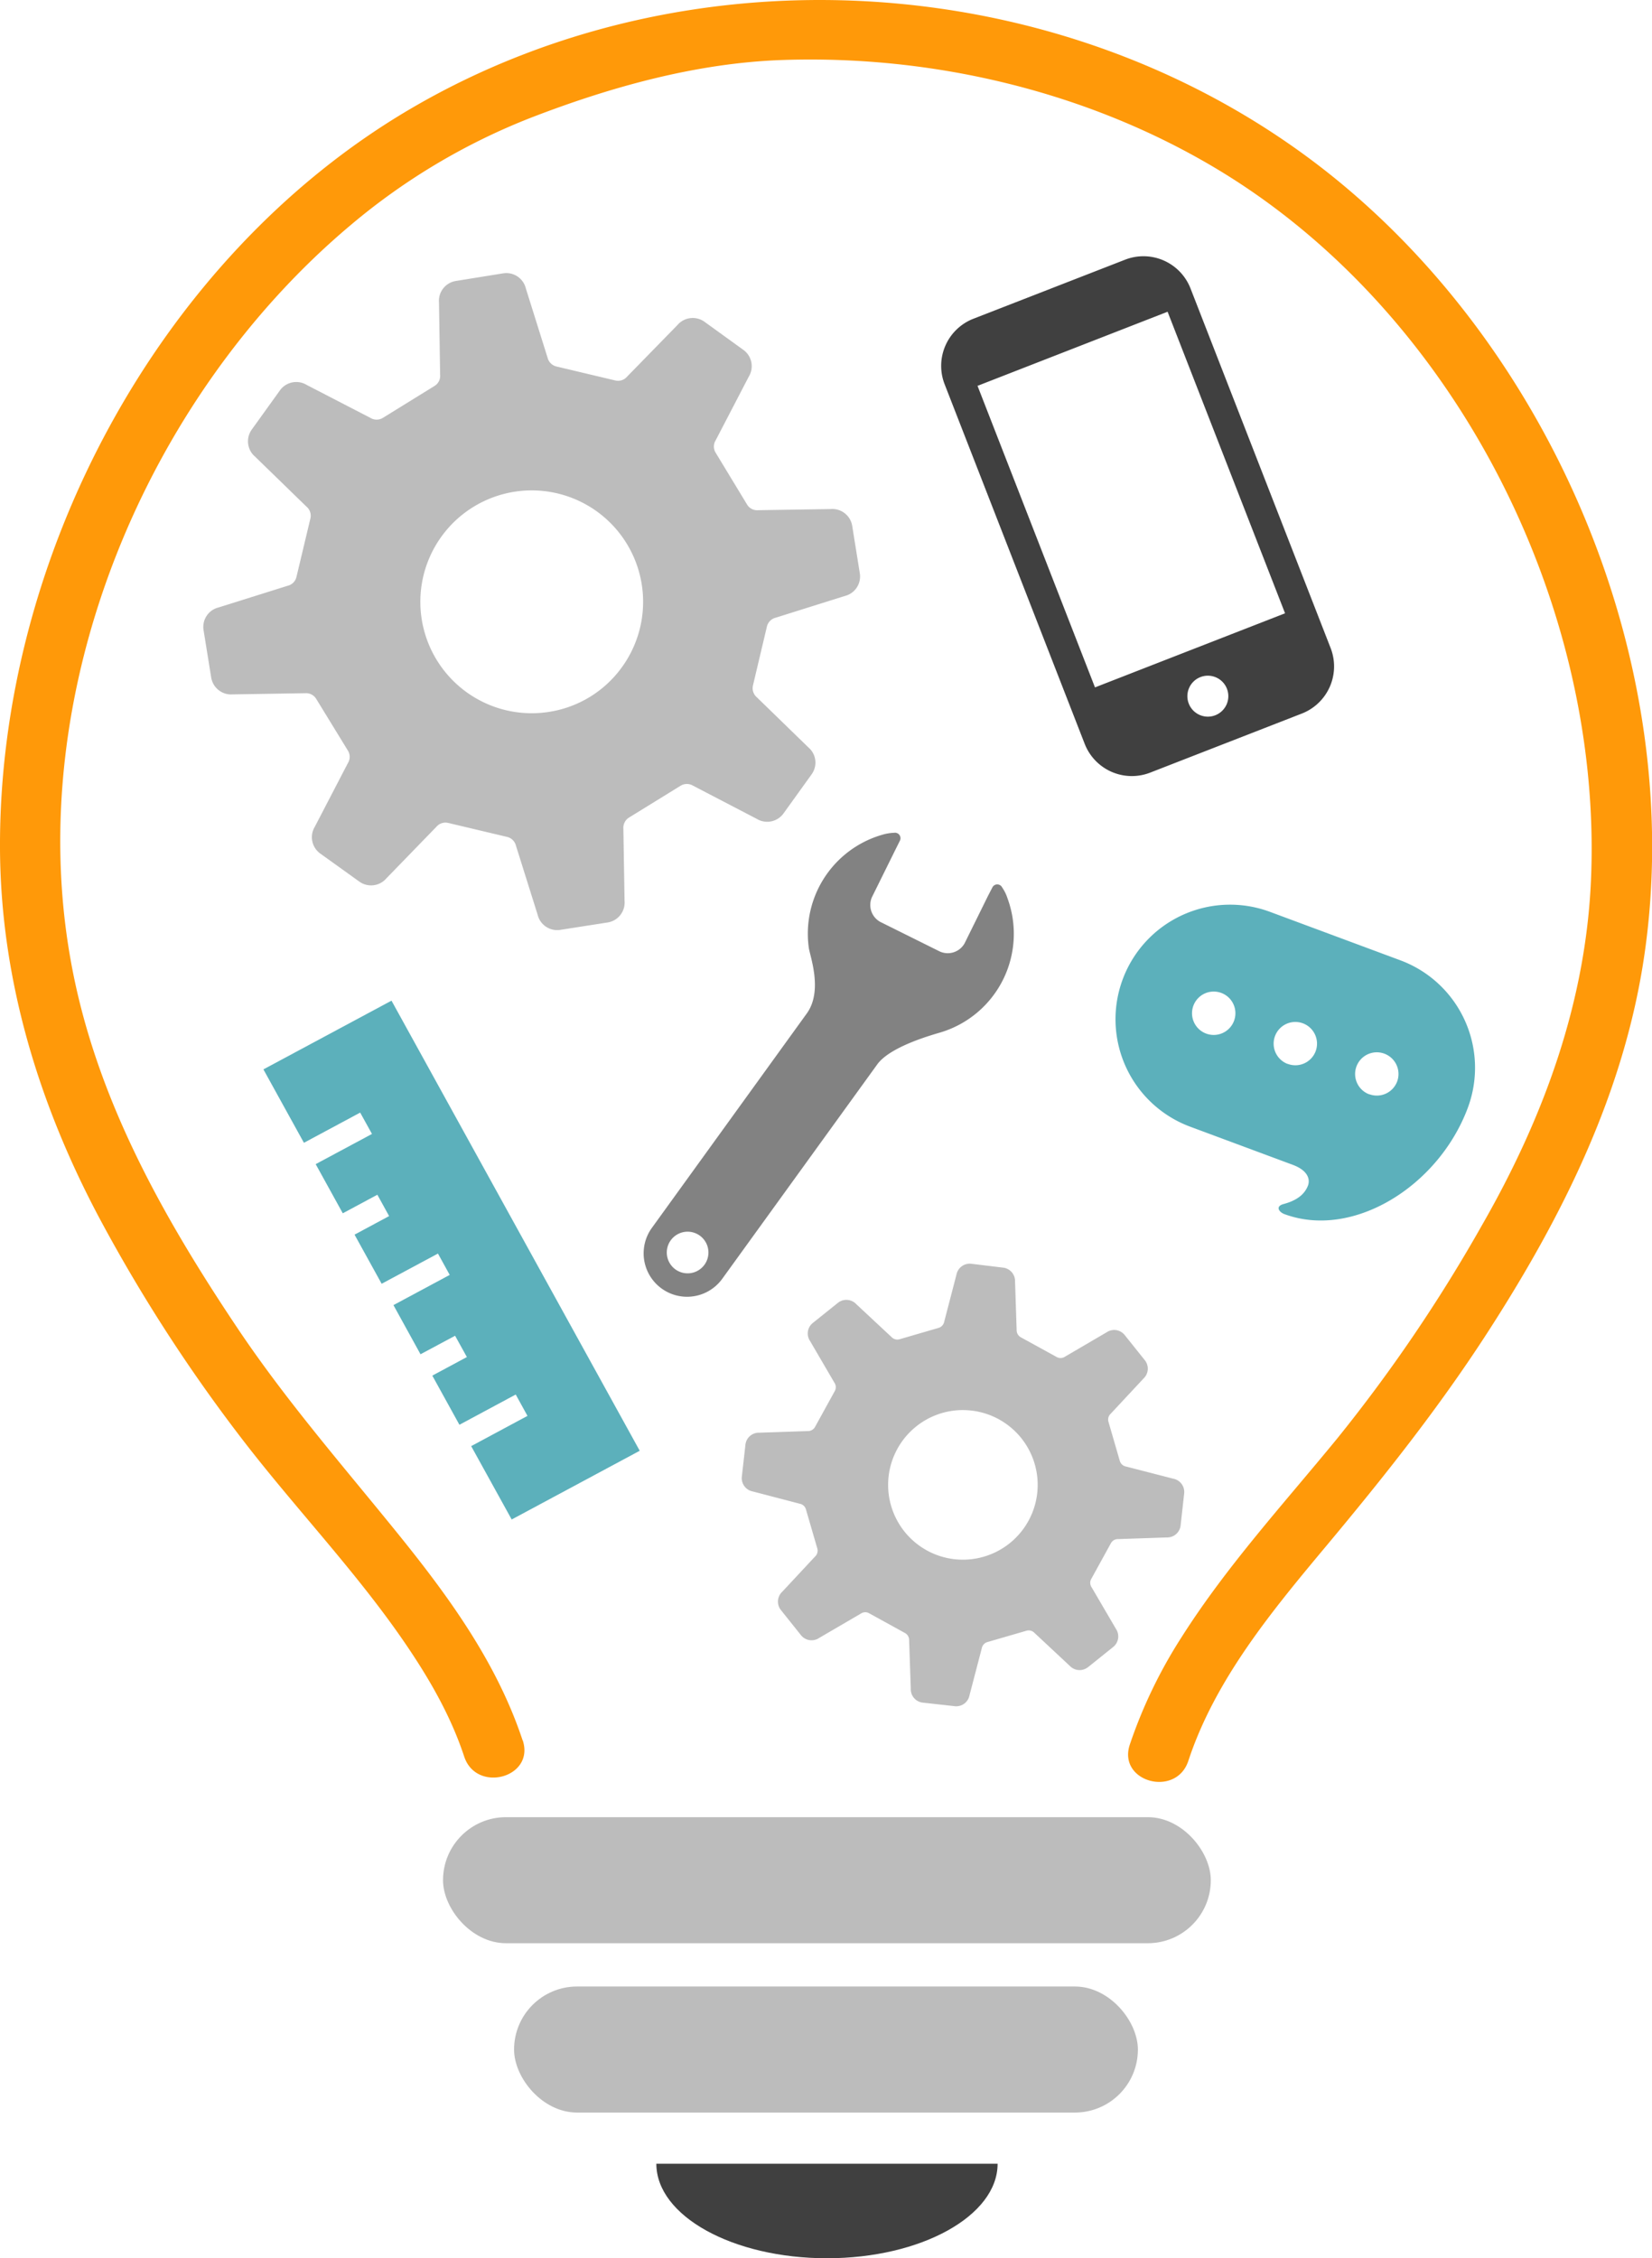 <svg xmlns="http://www.w3.org/2000/svg" viewBox="0 0 380.87 520.48"><defs><style>.cls-1{fill:#828282;}.cls-2{fill:#404040;}.cls-3{fill:#bcbcbc;}.cls-4{fill:#5cb0bb;}.cls-5{fill:#ff9909;}</style></defs><title>アセット 1</title><g id="レイヤー_2" data-name="レイヤー 2"><g id="レイヤー_3" data-name="レイヤー 3"><path class="cls-1" d="M232.24,206.92a9.5,9.5,0,0,0-1.19-2.38,1.26,1.26,0,0,0-2.26,0l-1,1.93-5.4,10.94a4.45,4.45,0,0,1-6,1.75l-13.12-6.52a4.45,4.45,0,0,1-2.24-5.87l5.54-11.2.91-1.82a1.27,1.27,0,0,0-1.35-1.81,11,11,0,0,0-2.88.5,23.72,23.72,0,0,0-16.78,26c.26,1.92,3.31,9.92-.47,15.15L150.29,283a10,10,0,0,0,16.23,11.73l35.73-49.41c3-4.15,12.73-6.81,14.65-7.39a23.73,23.73,0,0,0,15.34-31Zm-76.52,85.65a4.8,4.8,0,1,1,6.7-1.08A4.8,4.8,0,0,1,155.72,292.57Z"/><path class="cls-2" d="M259.4,59.85l-35,13.62a11.66,11.66,0,0,0-6.62,15.08l32.3,82.9a11.67,11.67,0,0,0,15.08,6.63l35-13.63a11.66,11.66,0,0,0,6.62-15.08l-32.31-82.9A11.65,11.65,0,0,0,259.4,59.85Zm20.79,105a4.72,4.72,0,1,1,2.68-6.11A4.72,4.72,0,0,1,280.19,164.85Zm-11-93,27.08,69.5-43.82,17.08-27.08-69.5Z"/><path class="cls-3" d="M140.1,212.61a4.64,4.64,0,0,0,3.89-5L143.72,191a2.78,2.78,0,0,1,1.3-2.57l11.9-7.34a2.77,2.77,0,0,1,2.87,0l14.68,7.64a4.64,4.64,0,0,0,6.17-1.25l6.47-9a4.6,4.6,0,0,0-.76-6.24l-11.86-11.53a2.75,2.75,0,0,1-.89-2.74l3.22-13.6a2.76,2.76,0,0,1,2-2l15.93-5a4.63,4.63,0,0,0,3.48-5.24l-1.75-10.92a4.64,4.64,0,0,0-5-3.88l-16.68.26a2.72,2.72,0,0,1-2.56-1.3L165,104.35a2.7,2.7,0,0,1,0-2.87l7.63-14.67a4.62,4.62,0,0,0-1.25-6.17l-8.95-6.47a4.64,4.64,0,0,0-6.26.76L144.59,86.79a2.75,2.75,0,0,1-2.73.9l-13.61-3.23a2.77,2.77,0,0,1-2-2l-5-15.93A4.64,4.64,0,0,0,116,63l-10.91,1.76a4.63,4.63,0,0,0-3.88,4.95l.26,16.69a2.71,2.71,0,0,1-1.3,2.56l-11.9,7.35a2.76,2.76,0,0,1-2.88,0L70.69,88.71A4.63,4.63,0,0,0,64.52,90l-6.47,9a4.64,4.64,0,0,0,.76,6.25l11.86,11.53a2.72,2.72,0,0,1,.89,2.73L68.34,133a2.71,2.71,0,0,1-2,2l-15.93,5a4.62,4.62,0,0,0-3.48,5.23l1.76,10.92a4.65,4.65,0,0,0,4.95,3.89l16.7-.27a2.74,2.74,0,0,1,2.56,1.3L80.21,173a2.72,2.72,0,0,1,0,2.87l-7.63,14.68a4.64,4.64,0,0,0,1.25,6.17l9,6.46a4.64,4.64,0,0,0,6.26-.75l11.52-11.87a2.74,2.74,0,0,1,2.73-.89l13.61,3.23a2.75,2.75,0,0,1,2,2l5,15.92a4.63,4.63,0,0,0,5.24,3.49Zm-13.43-48.55a25.68,25.68,0,1,1,16.74-10.32A25.52,25.52,0,0,1,126.67,164.06Z"/><path class="cls-3" d="M223.91,291.27a3.12,3.12,0,0,0-3.4,2.51l-2.82,10.84a1.86,1.86,0,0,1-1.3,1.43l-9,2.62a1.85,1.85,0,0,1-1.85-.51l-8.13-7.58a3.12,3.12,0,0,0-4.22-.31l-5.79,4.64a3.1,3.1,0,0,0-.63,4.18l5.6,9.59a1.84,1.84,0,0,1,.09,1.93l-4.53,8.22a1.85,1.85,0,0,1-1.67,1l-11.21.38a3.1,3.1,0,0,0-3.19,2.76l-.83,7.38a3.12,3.12,0,0,0,2.52,3.4l10.84,2.83a1.83,1.83,0,0,1,1.42,1.3l2.62,9a1.83,1.83,0,0,1-.51,1.86l-7.58,8.13a3.11,3.11,0,0,0-.3,4.21l4.63,5.8a3.12,3.12,0,0,0,4.19.63l9.59-5.6a1.82,1.82,0,0,1,1.92-.09l8.23,4.53a1.84,1.84,0,0,1,1,1.67l.38,11.2a3.11,3.11,0,0,0,2.76,3.2l7.38.82a3.1,3.1,0,0,0,3.4-2.51l2.83-10.84a1.84,1.84,0,0,1,1.3-1.43l9-2.61a1.84,1.84,0,0,1,1.86.51l8.12,7.58a3.13,3.13,0,0,0,4.22.3l5.79-4.64a3.12,3.12,0,0,0,.64-4.18l-5.61-9.59a1.82,1.82,0,0,1-.08-1.92l4.53-8.23a1.83,1.83,0,0,1,1.67-.95l11.2-.38a3.11,3.11,0,0,0,3.2-2.76l.82-7.38a3.11,3.11,0,0,0-2.51-3.4L259.59,338a1.83,1.83,0,0,1-1.42-1.3l-2.61-9a1.82,1.82,0,0,1,.51-1.86l7.57-8.12a3.12,3.12,0,0,0,.3-4.22l-4.63-5.79a3.11,3.11,0,0,0-4.18-.64l-9.59,5.61a1.82,1.82,0,0,1-1.93.08l-8.22-4.52a1.87,1.87,0,0,1-1-1.68l-.37-11.2a3.12,3.12,0,0,0-2.77-3.2Zm0,33.83a17.24,17.24,0,1,1-12.68,3.67A17.15,17.15,0,0,1,223.88,325.1Z"/><polygon class="cls-4" points="60.73 246.47 70.07 263.39 83.04 256.43 85.76 261.35 72.78 268.31 79.03 279.64 87 275.36 89.71 280.28 81.74 284.56 87.99 295.88 100.97 288.92 103.68 293.84 90.71 300.8 96.95 312.13 104.92 307.86 107.64 312.77 99.67 317.05 105.92 328.38 118.9 321.41 121.61 326.33 108.63 333.3 117.97 350.21 147.49 334.37 90.26 230.63 60.73 246.47"/><path class="cls-4" d="M322.85,221.33l-30.06-11.17a26.41,26.41,0,0,0-18.39,49.52l23.65,8.79c3.53,1.31,4,3.36,3.53,4.71-.74,2-2.47,3.47-5.63,4.32-2,.53-1.07,1.86.15,2.32,15.8,5.87,35.58-6.41,42.32-24.53A26.42,26.42,0,0,0,322.85,221.33Zm-44.77,16.89a5,5,0,1,1,6.45-3A5,5,0,0,1,278.08,238.22Zm18.8,7a5,5,0,1,1,6.45-2.95A5,5,0,0,1,296.88,245.2Zm18.8,7a5,5,0,1,1,6.45-3A5,5,0,0,1,315.68,252.19Z"/><rect class="cls-3" x="102.14" y="418.82" width="177.01" height="29.05" rx="14.52"/><rect class="cls-3" x="118.52" y="457.85" width="143.82" height="29.05" rx="14.52"/><path class="cls-2" d="M230,498.7c0,12-17.62,21.78-39.34,21.78s-39.34-9.75-39.34-21.78Z"/><path class="cls-5" d="M120.49,401.12c-6-18.12-17.34-33.56-29.24-48.23-12.52-15.44-25.43-30.25-36.51-46.8-17.55-26.2-33-53.79-38.51-85.16C5.32,159.24,33.55,91.52,81,51.75a147.92,147.92,0,0,1,41.46-24.64c18.36-7.09,38.13-12.6,57.91-13.28,34.84-1.19,70.76,7.31,100.75,25.46,54.23,32.83,88,99.37,85.73,162.31-1,28.89-10.86,55.82-25.13,80.7a360.55,360.55,0,0,1-33.43,49.25c-12.29,15-25.49,29.4-35.9,45.82a111.57,111.57,0,0,0-11.92,24.75c-2.83,8.58,10.68,12.26,13.5,3.73,6.19-18.8,19.36-34.65,31.87-49.62,13.17-15.77,25.74-31.57,36.93-48.84,17.43-26.92,31.81-55.65,36.4-87.68,9.46-65.94-20.57-138-72.42-179.43C247.33-7.15,160-13.34,94.51,25.16,36.46,59.28-.28,128.68,0,195.52c.13,30.31,9,59.26,23.23,85.81A370.35,370.35,0,0,0,57,333.21c12.28,15.76,26.2,30.28,37.34,46.92,5.18,7.73,9.76,15.86,12.68,24.72,2.81,8.51,16.33,4.87,13.5-3.73Z"/></g></g></svg>